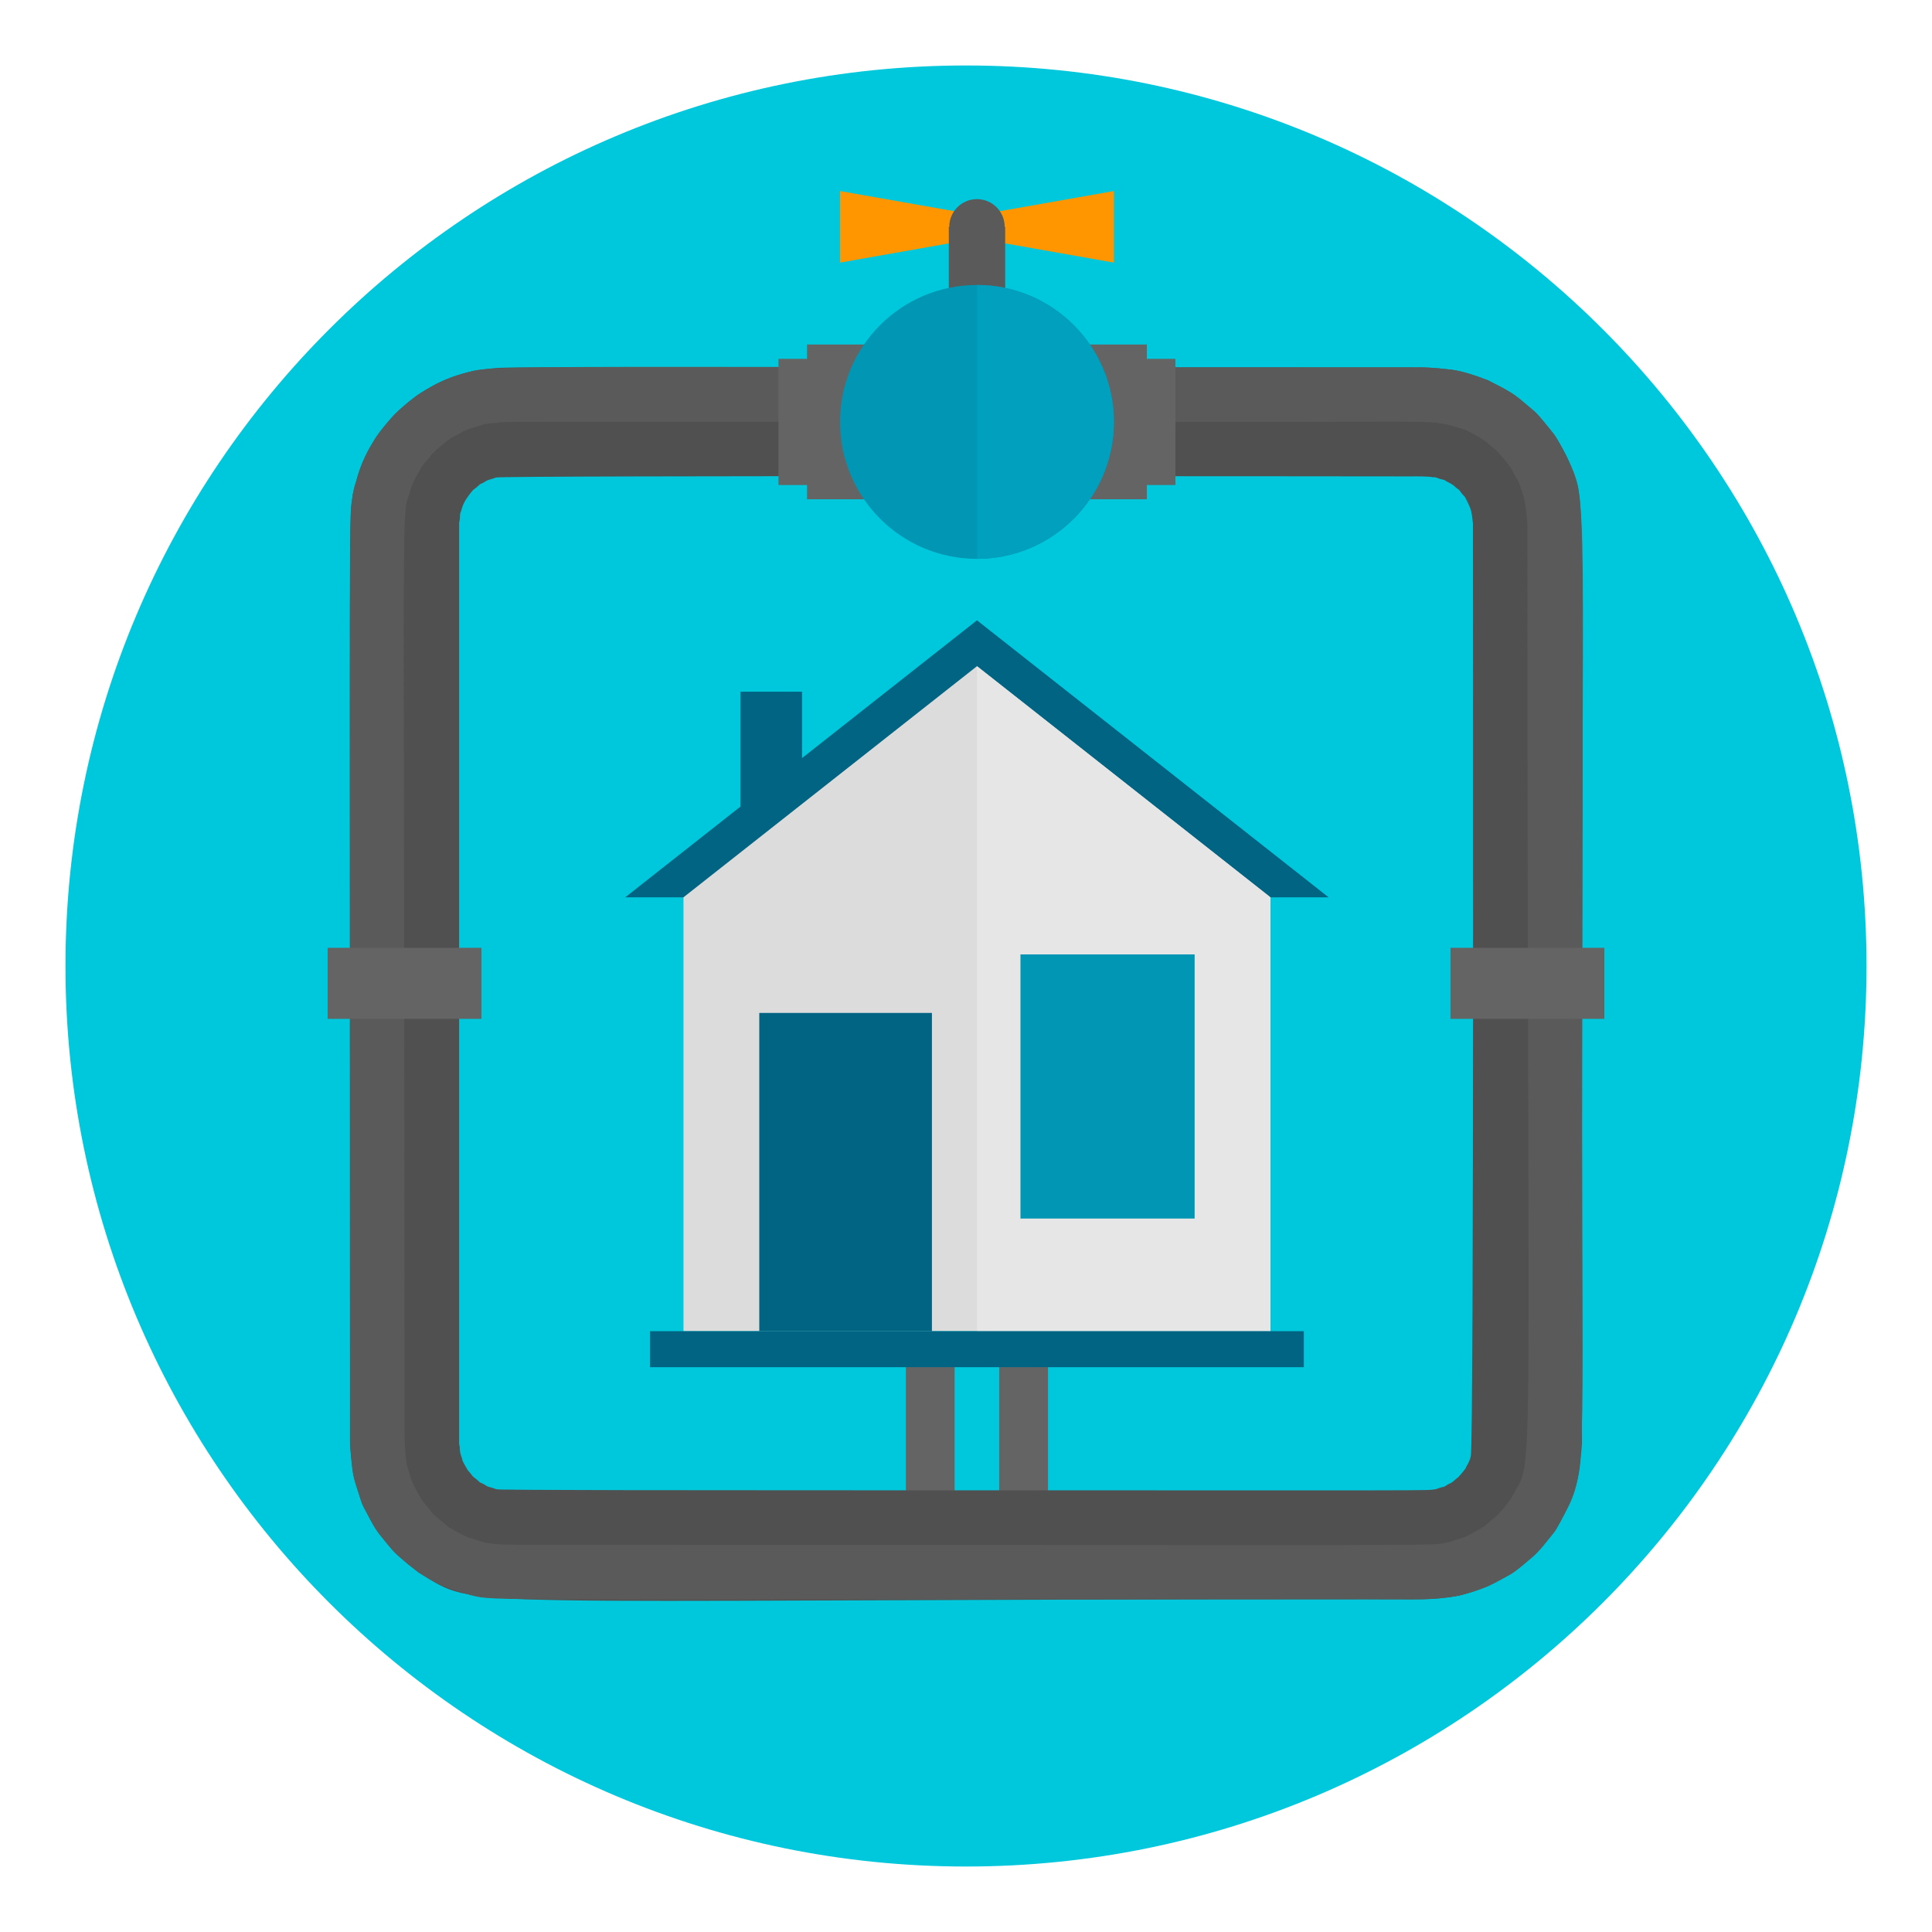 <?xml version="1.0" encoding="UTF-8"?>
<!DOCTYPE svg PUBLIC "-//W3C//DTD SVG 1.1//EN" "http://www.w3.org/Graphics/SVG/1.1/DTD/svg11.dtd">
<svg version="1.1" xmlns="http://www.w3.org/2000/svg" xmlns:xlink="http://www.w3.org/1999/xlink" x="0" y="0" width="400" height="400" viewBox="0, 0, 400, 400">
  <defs>
    <clipPath id="Clip_1">
      <path d="M386,199.556 C386,302.526 302.52,386 199.56,386 C96.59,386 13.113,302.526 13.113,199.556 C13.113,96.584 96.59,13.111 199.56,13.111 C302.52,13.111 386,96.584 386,199.556"/>
    </clipPath>
  </defs>
  <g id="Layer_1">
    <path d="M386.444,200.001 C386.444,302.973 302.964,386.444 200.003,386.444 C97.034,386.444 13.557,302.973 13.557,200.001 C13.557,97.03 97.034,13.556 200.003,13.556 C302.964,13.556 386.444,97.03 386.444,200.001" fill="#00C8DC"/>
    <g clip-path="url(#Clip_1)">
      <path d="M187.552,275.911 L197.645,275.911 L197.645,319.833 L187.552,319.833 z" fill="#646464"/>
      <path d="M206.881,275.911 L216.979,275.911 L216.979,319.833 L206.881,319.833 z" fill="#646464"/>
      <path d="M325.484,97.214 C324.948,95.212 322.331,90.588 321.444,89.546 C320.577,88.478 318.864,86.321 317.904,85.351 C313.193,81.378 314.034,81.832 308.09,78.73 C306.113,77.956 302.037,76.594 299.689,76.455 C294.715,75.872 292.651,76.13 292.512,76.068 C250.989,76.068 267.181,76.068 224.631,76.068 C92.849,76.068 106.059,75.882 100.502,76.439 C87.478,77.807 76.569,88.328 73.747,99.639 C73.742,99.639 73.365,100.681 73.061,102.281 C72.256,108.385 72.472,93.885 72.472,298.496 C72.457,299.053 72.586,300.478 72.679,301.458 C73.081,305.922 73.288,306.102 74.511,309.962 C74.567,309.941 74.722,311.061 75.537,312.475 C76.322,313.899 77.24,315.916 78.551,317.64 C81.642,321.427 81.281,321.314 86.652,325.576 C99.924,333.492 87.369,331.108 282.837,331.108 C298.446,331.108 302.078,331.866 312.708,325.948 C314.106,325.117 315.727,323.657 317.383,322.263 C318.998,320.819 320.278,319.028 321.315,317.784 C322.383,316.551 322.744,315.483 322.801,315.519 C326.996,307.846 327.017,304.905 327.517,298.93 C327.522,95.227 328.467,104.794 325.484,97.214 z M304.509,301.463 C304.287,302.743 303.43,303.796 303.508,303.821 C303.601,303.878 302.775,304.905 301.893,305.865 C301.335,306.21 300.917,306.763 300.484,306.984 C299.968,307.212 299.555,307.439 299.065,307.784 C298.58,307.887 297.971,308.042 297.372,308.3 C294.328,308.672 305.525,308.548 169.718,308.548 C99.279,308.548 103.391,308.367 103.391,308.367 C103.402,308.331 103.056,308.414 102.592,308.28 C102.148,308.073 101.529,307.929 100.914,307.753 C100.373,307.371 99.79,307.088 99.336,306.897 C98.949,306.505 98.567,306.174 98.076,305.829 C97.679,305.524 97.385,304.905 96.895,304.461 C96.214,303.352 95.6,302.206 95.708,302.175 C95.811,302.15 95.14,300.994 95.187,299.673 C95.171,299.25 95.037,299.275 95.058,298.491 C95.058,211.183 95.058,195.585 95.058,108.246 C95.208,107.611 95.254,106.976 95.254,106.481 C95.337,106.001 95.527,105.723 95.502,105.717 C95.502,105.717 95.765,104.453 96.508,103.354 C97.215,102.286 98.066,101.244 98.123,101.311 C98.691,100.929 99.232,100.366 99.403,100.243 C99.692,100.124 99.981,99.979 100.259,99.83 C101.013,99.247 101.771,99.273 102.648,98.87 C102.524,98.406 292.047,98.633 292.527,98.633 C292.393,98.617 295.995,98.602 296.634,98.808 C297.31,98.726 297.878,99.123 298.342,99.211 C298.807,99.35 299.142,99.376 299.116,99.422 C299.896,99.985 300.664,100.119 301.299,100.831 C301.552,101.048 301.815,101.244 302.068,101.414 C302.326,101.687 302.558,102.142 303.131,102.704 C303.198,102.642 303.817,103.824 304.313,104.995 C304.787,106.13 304.772,107.095 304.958,108.354 C304.947,109.742 305.195,300.271 304.509,301.463 z" fill="#505050"/>
      <path d="M322.904,91.821 C322.151,90.371 321.444,89.546 321.444,89.546 C317.822,85.082 318.513,85.867 315.469,83.297 C311.64,79.824 303.92,76.697 299.689,76.455 C294.715,75.872 292.651,76.13 292.512,76.068 C89.119,76.068 102.849,75.335 95.187,77.611 C93.598,78.054 91.539,78.777 89.666,79.902 C85.981,81.971 86.998,81.336 84.681,83.168 C83.076,84.52 82.003,85.294 80.739,86.878 C79.758,88.173 78.154,89.69 77.189,91.661 C74.815,95.366 73.747,99.644 73.747,99.644 C73.742,99.644 73.365,100.686 73.061,102.286 C72.163,109.025 72.472,92.389 72.472,298.501 C72.457,299.059 72.586,300.483 72.679,301.463 C73.081,305.927 73.288,306.107 74.511,309.967 C74.567,309.946 74.722,311.066 75.537,312.48 C76.322,313.904 77.24,315.922 78.551,317.645 C81.58,321.365 81.234,321.113 84.526,323.894 C89.65,327.986 92.808,328.925 97.617,330.297 C102.751,331.541 96.642,331.113 294.638,331.113 C296.129,331.113 300.019,330.772 302.187,330.354 C308.038,328.724 308.425,328.337 312.708,325.953 C314.106,325.122 315.727,323.662 317.383,322.268 C318.998,320.824 320.278,319.033 321.315,317.79 C322.383,316.556 322.744,315.488 322.801,315.524 C328.967,304.25 327.517,308.445 327.517,219.739 C327.522,91.811 329.23,104.623 322.904,91.821 z M313.157,309.678 C313.26,309.73 311.65,312.077 309.638,314.074 C306.784,316.309 308.245,315.571 305.035,317.325 C303.095,318.378 304.101,317.97 299.772,319.338 C295.272,320.117 308.652,319.838 113.139,319.838 C113.139,319.833 101.823,319.89 101.843,319.554 C101.843,319.554 101.121,319.554 100.099,319.301 C95.656,317.841 97.793,318.868 92.978,316.247 C88.278,312.341 90.496,314.229 87.715,311.056 C86.126,308.723 84.985,306.107 85.099,306.076 C84.258,303.362 83.747,302.98 83.747,294.925 C83.747,107.436 83.04,106.476 84.604,102.678 C84.609,102.683 85.269,99.907 86.833,97.508 C87.406,96.192 88.536,95.268 89.139,94.396 C89.846,93.452 90.698,92.817 91.709,91.987 C92.132,91.661 92.586,91.228 93.118,90.857 C97.261,88.622 95.476,89.339 100.208,87.853 C100.202,87.807 100.899,87.719 101.952,87.621 C108.515,87.193 81.699,87.348 258.564,87.348 C299.049,87.348 296.113,86.919 301.908,88.524 C302.925,88.844 303.601,89.035 303.585,89.076 C305.272,89.99 307.037,90.805 308.368,92.059 C310.211,93.602 309.736,93.065 312.269,96.12 C312.259,96.12 312.749,96.651 313.208,97.611 C313.632,98.581 314.571,99.706 314.88,101.104 C315.871,103.586 315.979,105.712 316.227,108.365 C316.237,316.056 317.78,301.045 313.157,309.678 z" fill="#5A5A5A"/>
      <g>
        <path d="M153.315,143.21 L166.055,143.21 L166.055,169.294 L153.315,169.294 z" fill="#006482"/>
        <path d="M275.081,185.78 L202.273,128.427 L129.45,185.78 z" fill="#006482"/>
        <path d="M202.273,137.926 L141.503,185.78 L141.503,275.601 L263.027,275.601 L263.027,185.78 z" fill="#DCDCDC"/>
        <path d="M263.027,275.601 L263.027,185.78 L202.273,137.926 L202.273,275.601 z" fill="#E6E6E6"/>
        <path d="M157.2,209.718 L192.944,209.718 L192.944,275.606 L157.2,275.606 z" fill="#006482"/>
        <path d="M211.277,197.597 L247.336,197.597 L247.336,252.293 L211.277,252.293 z" fill="#0096B4"/>
        <path d="M134.579,275.601 L269.947,275.601 L269.947,283.063 L134.579,283.063 z" fill="#006482"/>
      </g>
      <path d="M167.092,71.331 L237.439,71.331 L237.439,103.375 L167.092,103.375 z" fill="#646464"/>
      <path d="M161.173,74.293 L243.362,74.293 L243.362,100.418 L161.173,100.418 z" fill="#646464"/>
      <path d="M230.617,54.37 L202.273,49.36 L202.273,44.556 L230.617,39.555 z" fill="#FF9600"/>
      <path d="M173.919,54.37 L202.283,49.36 L202.283,44.556 L173.919,39.555 z" fill="#FF9600"/>
      <path d="M208.011,46.96 C208.011,43.802 205.436,41.227 202.273,41.227 C199.1,41.227 196.535,43.802 196.535,46.96 L196.442,46.96 L196.442,72.827 L208.114,72.827 L208.114,46.96 L208.011,46.96 z" fill="#5A5A5A"/>
      <path d="M230.617,87.353 C230.617,103.01 217.925,115.702 202.268,115.702 C186.611,115.702 173.919,103.01 173.919,87.353 C173.919,71.696 186.611,59.004 202.268,59.004 C217.925,59.004 230.617,71.696 230.617,87.353 z" fill="#0096B4"/>
      <path d="M67.834,196.235 L99.686,196.235 L99.686,210.946 L67.834,210.946 z" fill="#646464"/>
      <path d="M300.314,196.235 L332.166,196.235 L332.166,210.946 L300.314,210.946 z" fill="#646464"/>
      <path d="M230.617,87.353 C230.617,71.697 217.929,59.004 202.273,59.004 L202.273,115.702 C217.929,115.702 230.617,103.008 230.617,87.353 z" fill="#00A0BE"/>
    </g>
  </g>
</svg>

